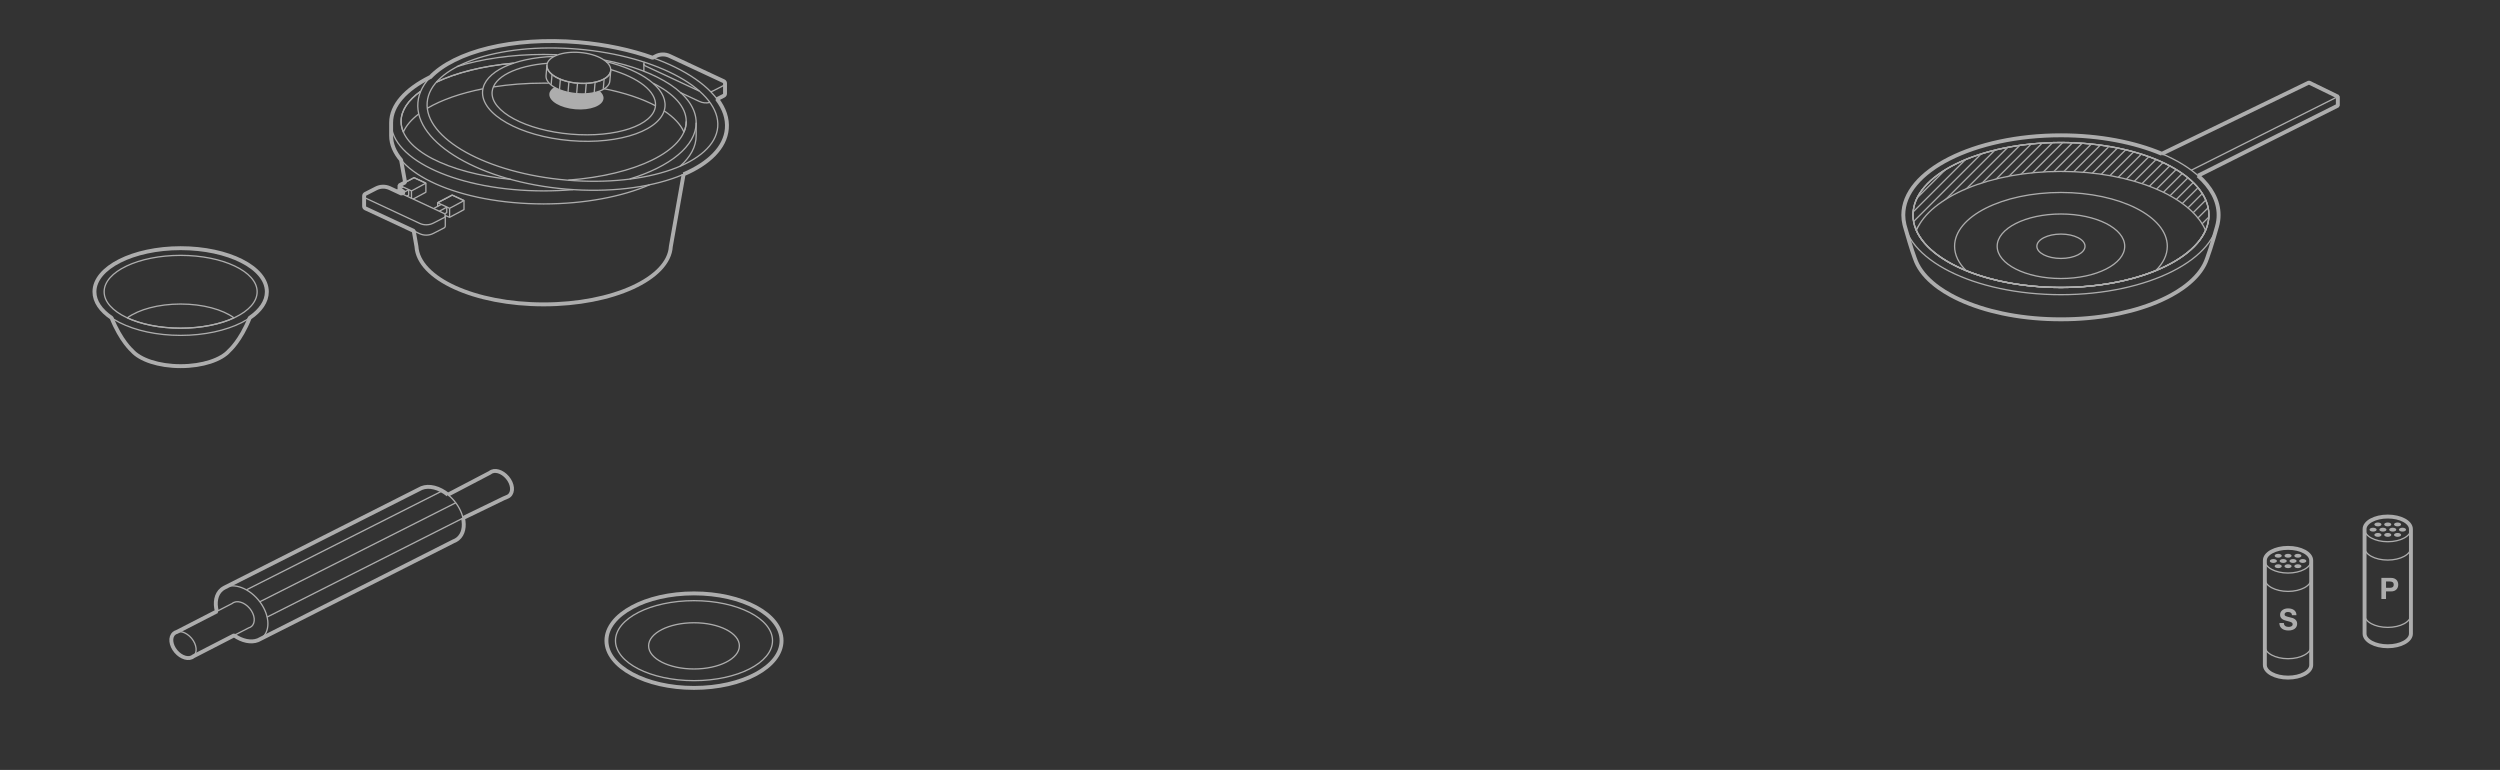 <svg width="1919" height="591" viewBox="0 0 1919 591" fill="none" xmlns="http://www.w3.org/2000/svg">
<rect x="0" y="0" width="1919" height="591" fill="#333333" stroke="none"/>
<g opacity="0.6">
<g clip-path="url(#clip0_1_20)">
<path d="M526.74 93.19C526.74 115.75 487.66 134.49 436.25 138.24" stroke="white" stroke-miterlimit="10" stroke-linejoin="bevel"/>
<path d="M334.96 63.07C350.24 55.78 370.98 50.54 394.51 48.45" stroke="white" stroke-miterlimit="10" stroke-linejoin="bevel"/>
<path d="M392.25 137.72C343.89 132.99 307.88 114.85 307.88 93.19C307.88 84.77 313.33 76.87 322.84 70.1" stroke="white" stroke-miterlimit="10" stroke-linejoin="bevel"/>
<path d="M321.44 87.47C315.81 91.73 311.76 96.41 309.62 101.36C308.47 98.71 307.87 95.98 307.87 93.19C307.87 84.8 313.27 76.94 322.71 70.18" stroke="white" stroke-miterlimit="10" stroke-linejoin="bevel"/>
<path d="M393.89 48.51C370.65 50.63 350.17 55.83 335.03 63.04" stroke="white" stroke-miterlimit="10" stroke-linejoin="bevel"/>
<path d="M509.8 85.09C517.19 89.97 522.44 95.47 524.99 101.36C526.14 98.71 526.74 95.98 526.74 93.19C526.74 82.05 517.22 71.85 501.38 63.92" stroke="white" stroke-miterlimit="10" stroke-linejoin="bevel"/>
<path d="M463.85 68.14C479.23 71.17 492.66 75.65 503.11 81.16" stroke="white" stroke-miterlimit="10" stroke-linejoin="bevel"/>
<path d="M378.6 66.75C390.63 64.85 403.68 63.81 417.31 63.81C418.61 63.81 419.91 63.82 421.21 63.84" stroke="white" stroke-miterlimit="10" stroke-linejoin="bevel"/>
<path d="M327.98 83.12C338.84 76.72 353.55 71.53 370.7 68.15" stroke="white" stroke-miterlimit="10" stroke-linejoin="bevel"/>
<path d="M463.69 46.07C505.28 54.1 534.38 72.61 534.38 94.16C534.38 112.12 514.16 127.97 483.34 137.4" stroke="white" stroke-miterlimit="10" stroke-linejoin="bevel"/>
<path d="M350.63 51.12C369.55 45.25 392.53 41.8 417.3 41.8C420.78 41.8 424.23 41.87 427.63 42" stroke="white" stroke-miterlimit="10" stroke-linejoin="bevel"/>
<path d="M439.91 145.55C432.6 146.19 425.04 146.53 417.3 146.53C352.64 146.53 300.23 123.09 300.23 94.17C300.23 80.79 311.45 68.58 329.92 59.32" stroke="white" stroke-miterlimit="10" stroke-linejoin="bevel"/>
<path d="M522.04 127.59C529.94 120.54 534.38 112.59 534.38 104.16V94.16" stroke="white" stroke-miterlimit="10" stroke-linejoin="bevel"/>
<path d="M300.24 94.17V104.17C300.24 133.09 352.65 156.53 417.31 156.53C448.9 156.53 477.57 150.93 498.63 141.84" stroke="white" stroke-miterlimit="10" stroke-linejoin="bevel"/>
<path d="M317.59 177.25C318.57 182.84 319.3 186.99 319.68 189.19C321.13 213.85 364.28 233.64 417.31 233.64C470.34 233.64 513.49 213.85 514.94 189.19C516.04 182.86 519.99 160.23 524.75 133.79" stroke="white" stroke-miterlimit="10" stroke-linejoin="bevel"/>
<path d="M307.88 122.8C308.94 128.67 309.98 134.43 310.98 139.98" stroke="white" stroke-miterlimit="10" stroke-linejoin="bevel"/>
<path d="M340.77 163.82L299.19 144.42C295.84 142.86 291.95 142.93 288.66 144.62L280.48 148.82C279.15 149.5 279.19 151.42 280.54 152.05L322.12 171.45C325.47 173.01 329.36 172.94 332.65 171.25L340.83 167.05C342.16 166.37 342.13 164.45 340.77 163.82Z" stroke="white" stroke-miterlimit="10" stroke-linejoin="bevel"/>
<path d="M335.93 158.42V155.62L347.09 149.75L356.16 153.98V160.9L346.42 166.11L345.1 166.79L341.8 165.42V173.41C341.79 174.03 341.46 174.64 340.82 174.97L332.64 179.17C329.35 180.86 325.46 180.93 322.11 179.37L280.53 159.97C279.84 159.65 279.49 158.99 279.49 158.34L279.5 150.35" stroke="white" stroke-miterlimit="10" stroke-linejoin="bevel"/>
<path d="M306.67 142.25L315.85 146.53L326.91 140.61L317.84 136.38L306.67 142.25Z" stroke="white" stroke-miterlimit="10" stroke-linejoin="bevel"/>
<path d="M317.17 152.74L326.91 147.53V140.61L317.84 136.38L306.67 142.25V145.04" stroke="white" stroke-miterlimit="10" stroke-linejoin="bevel"/>
<path d="M315.85 146.53V152.19" stroke="white" stroke-miterlimit="10" stroke-linejoin="bevel"/>
<path d="M308.05 148.7L313.68 145.66V149.84L312.18 150.62" stroke="white" stroke-miterlimit="10" stroke-linejoin="bevel"/>
<path d="M303.86 146.56L309.49 143.52" stroke="white" stroke-miterlimit="10" stroke-linejoin="bevel"/>
<path d="M335.93 155.62L345.11 159.9L356.17 153.99L347.09 149.75L335.93 155.62Z" stroke="white" stroke-miterlimit="10" stroke-linejoin="bevel"/>
<path d="M345.11 159.9V166.79" stroke="white" stroke-miterlimit="10" stroke-linejoin="bevel"/>
<path d="M337.31 162.07L342.93 159.03V163.22L341.44 164" stroke="white" stroke-miterlimit="10" stroke-linejoin="bevel"/>
<path d="M333.12 159.93L338.75 156.89" stroke="white" stroke-miterlimit="10" stroke-linejoin="bevel"/>
<path d="M494.76 47.63C493.89 48.46 494.07 50 495.26 50.55L536.84 69.95" stroke="white" stroke-miterlimit="10" stroke-linejoin="bevel"/>
<path d="M545.61 70.49C546.21 70.29 546.8 70.05 547.37 69.76L555.55 65.56C556.88 64.88 556.84 62.96 555.49 62.33L513.91 42.93C510.56 41.37 506.67 41.44 503.38 43.13L501 44.34" stroke="white" stroke-miterlimit="10" stroke-linejoin="bevel"/>
<path d="M494.22 54.69L494.23 48.84" stroke="white" stroke-miterlimit="10" stroke-linejoin="bevel"/>
<path d="M544.93 78.61C542.26 79.31 539.4 79.06 536.84 77.87L522.24 71.06" stroke="white" stroke-miterlimit="10" stroke-linejoin="bevel"/>
<path d="M556.53 63.93V71.92C556.52 72.54 556.19 73.15 555.55 73.48L550.44 76.11" stroke="white" stroke-miterlimit="10" stroke-linejoin="bevel"/>
<path d="M460.34 69.89C455.72 71.67 449.44 72.49 442.63 71.91C435.82 71.33 429.77 69.47 425.52 66.93C423.25 68.32 421.84 70.09 421.67 72.11C421.2 77.64 430.13 82.91 441.61 83.89C453.09 84.87 462.79 81.18 463.26 75.65C463.43 73.62 462.33 71.64 460.34 69.89Z" fill="white"/>
<mask id="mask0_1_20" style="mask-type:luminance" maskUnits="userSpaceOnUse" x="419" y="49" width="50" height="24">
<path d="M443.31 63.86C429.79 62.71 419.27 56.5 419.82 49.99L419.14 58.04C418.59 64.55 429.1 70.76 442.63 71.91C456.15 73.06 467.57 68.72 468.12 62.21L468.8 54.16C468.25 60.67 456.84 65.01 443.31 63.86Z" fill="white"/>
</mask>
<g mask="url(#mask0_1_20)">
<path d="M469.21 75.13L471.19 51.77" stroke="white" stroke-miterlimit="10" stroke-linejoin="bevel"/>
</g>
<mask id="mask1_1_20" style="mask-type:luminance" maskUnits="userSpaceOnUse" x="419" y="49" width="50" height="24">
<path d="M443.31 63.86C429.79 62.71 419.27 56.5 419.82 49.99L419.14 58.04C418.59 64.55 429.1 70.76 442.63 71.91C456.15 73.06 467.57 68.72 468.12 62.21L468.8 54.16C468.25 60.67 456.84 65.01 443.31 63.86Z" fill="white"/>
</mask>
<g mask="url(#mask1_1_20)">
<path d="M462.54 74.56L464.53 51.2" stroke="white" stroke-miterlimit="10" stroke-linejoin="bevel"/>
</g>
<mask id="mask2_1_20" style="mask-type:luminance" maskUnits="userSpaceOnUse" x="419" y="49" width="50" height="24">
<path d="M443.31 63.86C429.79 62.71 419.27 56.5 419.82 49.99L419.14 58.04C418.59 64.55 429.1 70.76 442.63 71.91C456.15 73.06 467.57 68.72 468.12 62.21L468.8 54.16C468.25 60.67 456.84 65.01 443.31 63.86Z" fill="white"/>
</mask>
<g mask="url(#mask2_1_20)">
<path d="M455.88 73.99L457.86 50.63" stroke="white" stroke-miterlimit="10" stroke-linejoin="bevel"/>
</g>
<mask id="mask3_1_20" style="mask-type:luminance" maskUnits="userSpaceOnUse" x="419" y="49" width="50" height="24">
<path d="M443.31 63.86C429.79 62.71 419.27 56.5 419.82 49.99L419.14 58.04C418.59 64.55 429.1 70.76 442.63 71.91C456.15 73.06 467.57 68.72 468.12 62.21L468.8 54.16C468.25 60.67 456.84 65.01 443.31 63.86Z" fill="white"/>
</mask>
<g mask="url(#mask3_1_20)">
<path d="M449.21 73.43L451.2 50.07" stroke="white" stroke-miterlimit="10" stroke-linejoin="bevel"/>
</g>
<mask id="mask4_1_20" style="mask-type:luminance" maskUnits="userSpaceOnUse" x="419" y="49" width="50" height="24">
<path d="M443.31 63.86C429.79 62.71 419.27 56.5 419.82 49.99L419.14 58.04C418.59 64.55 429.1 70.76 442.63 71.91C456.15 73.06 467.57 68.72 468.12 62.21L468.8 54.16C468.25 60.67 456.84 65.01 443.31 63.86Z" fill="white"/>
</mask>
<g mask="url(#mask4_1_20)">
<path d="M442.55 72.86L444.53 49.5" stroke="white" stroke-miterlimit="10" stroke-linejoin="bevel"/>
</g>
<mask id="mask5_1_20" style="mask-type:luminance" maskUnits="userSpaceOnUse" x="419" y="49" width="50" height="24">
<path d="M443.31 63.86C429.79 62.71 419.27 56.5 419.82 49.99L419.14 58.04C418.59 64.55 429.1 70.76 442.63 71.91C456.15 73.06 467.57 68.72 468.12 62.21L468.8 54.16C468.25 60.67 456.84 65.01 443.31 63.86Z" fill="white"/>
</mask>
<g mask="url(#mask5_1_20)">
<path d="M435.88 72.29L437.87 48.93" stroke="white" stroke-miterlimit="10" stroke-linejoin="bevel"/>
</g>
<mask id="mask6_1_20" style="mask-type:luminance" maskUnits="userSpaceOnUse" x="419" y="49" width="50" height="24">
<path d="M443.31 63.86C429.79 62.71 419.27 56.5 419.82 49.99L419.14 58.04C418.59 64.55 429.1 70.76 442.63 71.91C456.15 73.06 467.57 68.72 468.12 62.21L468.8 54.16C468.25 60.67 456.84 65.01 443.31 63.86Z" fill="white"/>
</mask>
<g mask="url(#mask6_1_20)">
<path d="M429.21 71.72L431.2 48.36" stroke="white" stroke-miterlimit="10" stroke-linejoin="bevel"/>
</g>
<mask id="mask7_1_20" style="mask-type:luminance" maskUnits="userSpaceOnUse" x="419" y="49" width="50" height="24">
<path d="M443.31 63.86C429.79 62.71 419.27 56.5 419.82 49.99L419.14 58.04C418.59 64.55 429.1 70.76 442.63 71.91C456.15 73.06 467.57 68.72 468.12 62.21L468.8 54.16C468.25 60.67 456.84 65.01 443.31 63.86Z" fill="white"/>
</mask>
<g mask="url(#mask7_1_20)">
<path d="M422.55 71.16L424.54 47.8" stroke="white" stroke-miterlimit="10" stroke-linejoin="bevel"/>
</g>
<path d="M468.807 54.16C469.361 47.65 458.845 41.44 445.319 40.288C431.793 39.137 420.378 43.482 419.824 49.992C419.27 56.502 429.786 62.712 443.313 63.863C456.839 65.014 468.253 60.67 468.807 54.16Z" stroke="white" stroke-miterlimit="10" stroke-linejoin="bevel"/>
<path d="M443.31 63.86C429.79 62.71 419.27 56.5 419.82 49.99L419.14 58.04C418.59 64.55 429.1 70.76 442.63 71.91C456.15 73.06 467.57 68.72 468.12 62.21L468.8 54.16C468.25 60.67 456.84 65.01 443.31 63.86Z" stroke="white" stroke-miterlimit="10" stroke-linejoin="bevel"/>
<path d="M550.928 97.473C553.291 69.705 505.283 42.946 443.699 37.704C382.116 32.463 330.277 50.725 327.913 78.493C325.55 106.261 373.558 133.02 435.141 138.261C496.725 143.502 548.564 125.241 550.928 97.473Z" stroke="white" stroke-miterlimit="10" stroke-linejoin="bevel"/>
<path d="M557.926 98.874C560.576 67.738 509.638 37.98 444.153 32.406C378.668 26.833 323.433 47.556 320.783 78.691C318.133 109.827 369.072 139.586 434.557 145.159C500.042 150.732 555.277 130.01 557.926 98.874Z" stroke="white" stroke-miterlimit="10" stroke-linejoin="bevel"/>
<path d="M468.8 53.43C489.95 59.56 504.08 70.25 503.15 81.18C501.87 96.17 472.77 105.93 438.14 102.98C403.51 100.03 376.47 85.5 377.75 70.51C378.73 58.95 396.27 50.5 420.12 48.59" stroke="white" stroke-miterlimit="10" stroke-linejoin="bevel"/>
<path d="M465.31 47.32C492.69 53.94 511.67 67.66 510.46 81.81C508.95 99.53 476.39 111.22 437.72 107.93C399.06 104.64 368.94 87.61 370.44 69.89C371.7 55.07 394.7 44.46 424.82 43.31H425.35" stroke="white" stroke-miterlimit="10" stroke-linejoin="bevel"/>
<path d="M550.44 76.1L555.55 73.47C556.19 73.14 556.51 72.53 556.53 71.91V63.92C556.52 63.28 556.17 62.64 555.49 62.32L513.91 42.92C510.56 41.36 506.67 41.43 503.38 43.12L501 44.34C484.36 38.4 465 34.18 444.15 32.41C393.4 28.09 348.81 39.57 330.08 59.44L329.92 59.32C311.45 68.58 300.23 80.79 300.23 94.17V104.17C300.23 110.74 302.94 117.02 307.87 122.81L310.97 139.99L306.67 142.25V145.05L310.12 147.58L308.18 148.62L299.18 144.42C295.83 142.86 291.94 142.93 288.65 144.62L280.47 148.82C279.84 149.14 279.53 149.73 279.51 150.34H279.5V150.41C279.5 150.44 279.5 150.46 279.5 150.49L279.49 158.33C279.49 158.99 279.84 159.64 280.53 159.96L317.58 177.25C318.56 182.84 319.29 186.99 319.67 189.19C321.12 213.85 364.27 233.64 417.3 233.64C470.33 233.64 513.48 213.85 514.93 189.19C516.03 182.86 519.98 160.23 524.74 133.79H524.72C544.23 125.42 556.69 113.25 557.91 98.87C558.59 91.02 555.96 83.4 550.44 76.1Z" stroke="white" stroke-width="3" stroke-miterlimit="10" stroke-linejoin="bevel"/>
</g>
</g>
<g opacity="0.6">
<g clip-path="url(#clip1_1_20)">
<path d="M532.71 528.04C569.829 528.04 599.92 511.801 599.92 491.77C599.92 471.739 569.829 455.5 532.71 455.5C495.591 455.5 465.5 471.739 465.5 491.77C465.5 511.801 495.591 528.04 532.71 528.04Z" stroke="white" stroke-width="3" stroke-miterlimit="10" stroke-linejoin="bevel"/>
<path d="M532.71 522.47C565.996 522.47 592.98 508.725 592.98 491.77C592.98 474.815 565.996 461.07 532.71 461.07C499.424 461.07 472.44 474.815 472.44 491.77C472.44 508.725 499.424 522.47 532.71 522.47Z" stroke="white" stroke-miterlimit="10" stroke-linejoin="bevel"/>
<path d="M532.71 513.51C551.952 513.51 567.55 505.568 567.55 495.77C567.55 485.972 551.952 478.03 532.71 478.03C513.468 478.03 497.87 485.972 497.87 495.77C497.87 505.568 513.468 513.51 532.71 513.51Z" stroke="white" stroke-miterlimit="10" stroke-linejoin="bevel"/>
</g>
</g>
<g opacity="0.6">
<g clip-path="url(#clip2_1_20)">
<path d="M1756.29 439.87C1766.12 439.87 1774.08 435.545 1774.08 430.21C1774.08 424.875 1766.12 420.55 1756.29 420.55C1746.46 420.55 1738.5 424.875 1738.5 430.21C1738.5 435.545 1746.46 439.87 1756.29 439.87Z" stroke="white" stroke-miterlimit="10" stroke-linejoin="bevel"/>
<path d="M1756.29 420.55C1746.46 420.55 1738.5 424.88 1738.5 430.21V510.46C1738.5 515.8 1746.47 520.12 1756.29 520.12C1766.11 520.12 1774.08 515.79 1774.08 510.46V430.21C1774.09 424.87 1766.12 420.55 1756.29 420.55Z" stroke="white" stroke-width="3" stroke-miterlimit="10" stroke-linejoin="bevel"/>
<path d="M1774.09 444.29C1774.09 449.63 1766.12 453.95 1756.3 453.95C1746.48 453.95 1738.5 449.62 1738.5 444.29" stroke="white" stroke-miterlimit="10" stroke-linejoin="bevel"/>
<path d="M1774.09 495.96C1774.09 501.3 1766.12 505.62 1756.3 505.62C1746.48 505.62 1738.5 501.3 1738.5 495.96" stroke="white" stroke-miterlimit="10" stroke-linejoin="bevel"/>
<path d="M1763.84 428.09C1765.35 428.09 1766.57 427.427 1766.57 426.61C1766.57 425.793 1765.35 425.13 1763.84 425.13C1762.33 425.13 1761.11 425.793 1761.11 426.61C1761.11 427.427 1762.33 428.09 1763.84 428.09Z" fill="white"/>
<path d="M1756.29 428.09C1757.8 428.09 1759.02 427.427 1759.02 426.61C1759.02 425.793 1757.8 425.13 1756.29 425.13C1754.78 425.13 1753.56 425.793 1753.56 426.61C1753.56 427.427 1754.78 428.09 1756.29 428.09Z" fill="white"/>
<path d="M1748.75 428.09C1750.26 428.09 1751.48 427.427 1751.48 426.61C1751.48 425.793 1750.26 425.13 1748.75 425.13C1747.24 425.13 1746.02 425.793 1746.02 426.61C1746.02 427.427 1747.24 428.09 1748.75 428.09Z" fill="white"/>
<path d="M1763.84 436.1C1765.35 436.1 1766.57 435.437 1766.57 434.62C1766.57 433.803 1765.35 433.14 1763.84 433.14C1762.33 433.14 1761.11 433.803 1761.11 434.62C1761.11 435.437 1762.33 436.1 1763.84 436.1Z" fill="white"/>
<path d="M1756.29 436.1C1757.8 436.1 1759.02 435.437 1759.02 434.62C1759.02 433.803 1757.8 433.14 1756.29 433.14C1754.78 433.14 1753.56 433.803 1753.56 434.62C1753.56 435.437 1754.78 436.1 1756.29 436.1Z" fill="white"/>
<path d="M1748.75 436.1C1750.26 436.1 1751.48 435.437 1751.48 434.62C1751.48 433.803 1750.26 433.14 1748.75 433.14C1747.24 433.14 1746.02 433.803 1746.02 434.62C1746.02 435.437 1747.24 436.1 1748.75 436.1Z" fill="white"/>
<path d="M1760.13 432.1C1761.64 432.1 1762.86 431.437 1762.86 430.62C1762.86 429.803 1761.64 429.14 1760.13 429.14C1758.62 429.14 1757.4 429.803 1757.4 430.62C1757.4 431.437 1758.62 432.1 1760.13 432.1Z" fill="white"/>
<path d="M1752.58 432.1C1754.09 432.1 1755.31 431.437 1755.31 430.62C1755.31 429.803 1754.09 429.14 1752.58 429.14C1751.07 429.14 1749.85 429.803 1749.85 430.62C1749.85 431.437 1751.07 432.1 1752.58 432.1Z" fill="white"/>
<path d="M1767.61 432.1C1769.12 432.1 1770.34 431.437 1770.34 430.62C1770.34 429.803 1769.12 429.14 1767.61 429.14C1766.1 429.14 1764.88 429.803 1764.88 430.62C1764.88 431.437 1766.1 432.1 1767.61 432.1Z" fill="white"/>
<path d="M1745.03 432.1C1746.54 432.1 1747.76 431.437 1747.76 430.62C1747.76 429.803 1746.54 429.14 1745.03 429.14C1743.52 429.14 1742.3 429.803 1742.3 430.62C1742.3 431.437 1743.52 432.1 1745.03 432.1Z" fill="white"/>
<path d="M1753.4 479.6C1753.6 479.98 1753.86 480.28 1754.18 480.52C1754.51 480.76 1754.89 480.93 1755.33 481.04C1755.77 481.15 1756.22 481.21 1756.69 481.21C1757.01 481.21 1757.35 481.18 1757.71 481.13C1758.07 481.08 1758.41 480.97 1758.73 480.82C1759.05 480.67 1759.31 480.46 1759.52 480.2C1759.73 479.94 1759.84 479.6 1759.84 479.19C1759.84 478.75 1759.7 478.4 1759.42 478.12C1759.14 477.85 1758.77 477.62 1758.32 477.44C1757.87 477.26 1757.35 477.1 1756.78 476.96C1756.2 476.82 1755.62 476.67 1755.03 476.51C1754.42 476.36 1753.83 476.17 1753.26 475.95C1752.68 475.73 1752.17 475.45 1751.72 475.1C1751.27 474.75 1750.9 474.32 1750.62 473.8C1750.34 473.28 1750.2 472.65 1750.2 471.9C1750.2 471.07 1750.38 470.35 1750.73 469.73C1751.09 469.12 1751.55 468.61 1752.13 468.2C1752.71 467.79 1753.36 467.49 1754.08 467.29C1754.81 467.09 1755.53 467 1756.26 467C1757.11 467 1757.92 467.09 1758.7 467.28C1759.48 467.47 1760.17 467.78 1760.78 468.2C1761.38 468.62 1761.87 469.16 1762.22 469.82C1762.58 470.48 1762.75 471.28 1762.75 472.21H1759.3C1759.27 471.73 1759.17 471.33 1758.99 471.01C1758.82 470.69 1758.59 470.44 1758.3 470.26C1758.01 470.08 1757.68 469.95 1757.31 469.87C1756.94 469.79 1756.53 469.76 1756.1 469.76C1755.81 469.76 1755.52 469.79 1755.24 469.85C1754.96 469.91 1754.69 470.02 1754.46 470.17C1754.23 470.32 1754.03 470.51 1753.88 470.74C1753.73 470.97 1753.65 471.25 1753.65 471.6C1753.65 471.92 1753.71 472.18 1753.83 472.37C1753.95 472.57 1754.19 472.75 1754.54 472.91C1754.9 473.08 1755.39 473.24 1756.02 473.41C1756.65 473.58 1757.47 473.79 1758.48 474.05C1758.78 474.11 1759.2 474.22 1759.74 474.38C1760.28 474.54 1760.81 474.79 1761.34 475.14C1761.87 475.49 1762.33 475.95 1762.71 476.54C1763.1 477.12 1763.29 477.87 1763.29 478.78C1763.29 479.52 1763.15 480.21 1762.86 480.85C1762.57 481.49 1762.14 482.03 1761.58 482.5C1761.02 482.97 1760.31 483.32 1759.47 483.58C1758.63 483.84 1757.66 483.97 1756.55 483.97C1755.66 483.97 1754.79 483.86 1753.95 483.64C1753.11 483.42 1752.37 483.08 1751.73 482.61C1751.09 482.14 1750.58 481.54 1750.2 480.82C1749.82 480.09 1749.64 479.23 1749.66 478.23H1753.11C1753.1 478.76 1753.2 479.22 1753.4 479.6Z" fill="white"/>
<path d="M1832.83 415.82C1842.66 415.82 1850.62 411.495 1850.62 406.16C1850.62 400.825 1842.66 396.5 1832.83 396.5C1823 396.5 1815.04 400.825 1815.04 406.16C1815.04 411.495 1823 415.82 1832.83 415.82Z" stroke="white" stroke-miterlimit="10" stroke-linejoin="bevel"/>
<path d="M1832.83 396.5C1823 396.5 1815.04 400.83 1815.04 406.16V486.41C1815.04 491.75 1823.01 496.07 1832.83 496.07C1842.65 496.07 1850.62 491.74 1850.62 486.41V406.16C1850.62 400.83 1842.65 396.5 1832.83 396.5Z" stroke="white" stroke-width="3" stroke-miterlimit="10" stroke-linejoin="bevel"/>
<path d="M1850.62 420.24C1850.62 425.58 1842.65 429.9 1832.83 429.9C1823.01 429.9 1815.04 425.57 1815.04 420.24" stroke="white" stroke-miterlimit="10" stroke-linejoin="bevel"/>
<path d="M1850.62 471.92C1850.62 477.26 1842.65 481.58 1832.83 481.58C1823.01 481.58 1815.04 477.25 1815.04 471.92" stroke="white" stroke-miterlimit="10" stroke-linejoin="bevel"/>
<path d="M1840.37 404.04C1841.88 404.04 1843.1 403.377 1843.1 402.56C1843.1 401.743 1841.88 401.08 1840.37 401.08C1838.86 401.08 1837.64 401.743 1837.64 402.56C1837.64 403.377 1838.86 404.04 1840.37 404.04Z" fill="white"/>
<path d="M1832.83 404.04C1834.34 404.04 1835.56 403.377 1835.56 402.56C1835.56 401.743 1834.34 401.08 1832.83 401.08C1831.32 401.08 1830.1 401.743 1830.1 402.56C1830.1 403.377 1831.32 404.04 1832.83 404.04Z" fill="white"/>
<path d="M1825.28 404.04C1826.79 404.04 1828.01 403.377 1828.01 402.56C1828.01 401.743 1826.79 401.08 1825.28 401.08C1823.77 401.08 1822.55 401.743 1822.55 402.56C1822.55 403.377 1823.77 404.04 1825.28 404.04Z" fill="white"/>
<path d="M1840.37 412.06C1841.88 412.06 1843.1 411.397 1843.1 410.58C1843.1 409.763 1841.88 409.1 1840.37 409.1C1838.86 409.1 1837.64 409.763 1837.64 410.58C1837.64 411.397 1838.86 412.06 1840.37 412.06Z" fill="white"/>
<path d="M1832.83 412.06C1834.34 412.06 1835.56 411.397 1835.56 410.58C1835.56 409.763 1834.34 409.1 1832.83 409.1C1831.32 409.1 1830.1 409.763 1830.1 410.58C1830.1 411.397 1831.32 412.06 1832.83 412.06Z" fill="white"/>
<path d="M1825.28 412.06C1826.79 412.06 1828.01 411.397 1828.01 410.58C1828.01 409.763 1826.79 409.1 1825.28 409.1C1823.77 409.1 1822.55 409.763 1822.55 410.58C1822.55 411.397 1823.77 412.06 1825.28 412.06Z" fill="white"/>
<path d="M1836.66 408.05C1838.17 408.05 1839.39 407.387 1839.39 406.57C1839.39 405.753 1838.17 405.09 1836.66 405.09C1835.15 405.09 1833.93 405.753 1833.93 406.57C1833.93 407.387 1835.15 408.05 1836.66 408.05Z" fill="white"/>
<path d="M1829.11 408.05C1830.62 408.05 1831.84 407.387 1831.84 406.57C1831.84 405.753 1830.62 405.09 1829.11 405.09C1827.6 405.09 1826.38 405.753 1826.38 406.57C1826.38 407.387 1827.6 408.05 1829.11 408.05Z" fill="white"/>
<path d="M1844.15 408.05C1845.66 408.05 1846.88 407.387 1846.88 406.57C1846.88 405.753 1845.66 405.09 1844.15 405.09C1842.64 405.09 1841.42 405.753 1841.42 406.57C1841.42 407.387 1842.64 408.05 1844.15 408.05Z" fill="white"/>
<path d="M1821.57 408.05C1823.08 408.05 1824.3 407.387 1824.3 406.57C1824.3 405.753 1823.08 405.09 1821.57 405.09C1820.06 405.09 1818.84 405.753 1818.84 406.57C1818.84 407.387 1820.06 408.05 1821.57 408.05Z" fill="white"/>
<path d="M1835.26 443.58C1836.27 443.58 1837.14 443.73 1837.85 444.02C1838.56 444.32 1839.14 444.71 1839.59 445.19C1840.04 445.67 1840.36 446.23 1840.57 446.85C1840.77 447.47 1840.88 448.11 1840.88 448.78C1840.88 449.43 1840.78 450.07 1840.57 450.7C1840.37 451.33 1840.04 451.88 1839.59 452.37C1839.14 452.85 1838.56 453.24 1837.85 453.54C1837.14 453.84 1836.28 453.98 1835.26 453.98H1831.51V459.79H1827.95V443.58H1835.26ZM1834.29 451.21C1834.7 451.21 1835.09 451.18 1835.47 451.12C1835.85 451.06 1836.18 450.94 1836.47 450.77C1836.76 450.6 1836.99 450.35 1837.16 450.03C1837.33 449.71 1837.42 449.3 1837.42 448.78C1837.42 448.27 1837.33 447.85 1837.16 447.53C1836.99 447.21 1836.76 446.97 1836.47 446.79C1836.18 446.62 1835.85 446.5 1835.47 446.44C1835.09 446.38 1834.7 446.35 1834.29 446.35H1831.52V451.21H1834.29Z" fill="white"/>
</g>
</g>
<g opacity="0.6">
<g clip-path="url(#clip3_1_20)">
<path d="M148.423 503.793C151.742 501.011 151.121 494.807 147.038 489.935C142.954 485.063 136.953 483.369 133.635 486.15C130.317 488.932 130.937 495.136 135.02 500.008C139.104 504.88 145.105 506.574 148.423 503.793Z" stroke="white" stroke-miterlimit="10"/>
<path d="M179.67 487.72C187.26 493 195.85 494.01 201.17 489.55C208.14 483.71 206.84 470.67 198.26 460.44C189.68 450.21 177.08 446.65 170.11 452.5C165.79 456.12 164.65 462.51 166.45 469.28" stroke="white" stroke-miterlimit="10"/>
<path d="M355.43 397.67L386.69 382.52C387.62 382.07 388.59 381.71 389.54 381.31C390.03 381.1 390.49 380.83 390.9 380.48C394.22 377.7 393.6 371.49 389.51 366.62C385.43 361.75 379.43 360.05 376.11 362.84L343.83 379.73" stroke="white" stroke-miterlimit="10"/>
<path d="M191.65 466.99C187.57 462.12 181.57 460.42 178.25 463.21L135.79 485.05C135 485.26 134.27 485.63 133.63 486.16C130.31 488.94 130.93 495.15 135.02 500.02C139.11 504.89 145.1 506.59 148.42 503.8L190.88 481.96C191.67 481.75 192.4 481.38 193.04 480.85C196.35 478.07 195.73 471.86 191.65 466.99Z" stroke="white" stroke-miterlimit="10"/>
<path d="M179.57 487.65C185.8 492.02 192.73 493.5 197.97 491.43L197.98 491.45L198.11 491.38C198.72 491.13 199.31 490.84 199.87 490.49L348.13 415.49C348.96 415.18 349.76 414.78 350.5 414.29L350.66 414.21L350.64 414.19C350.94 413.98 351.25 413.78 351.54 413.54C358.51 407.7 357.21 394.66 348.63 384.43C341.2 375.57 330.76 371.72 323.56 374.64V374.63L323.5 374.66C322.91 374.9 322.35 375.18 321.81 375.51L172.3 451.06L172.32 451.08C171.54 451.47 170.8 451.93 170.12 452.5C165.8 456.12 164.66 462.5 166.46 469.27" stroke="white" stroke-miterlimit="10"/>
<path d="M389.53 366.62C385.45 361.75 379.45 360.05 376.13 362.84L343.85 379.73L343.86 379.74C337.15 374.31 329.32 372.31 323.57 374.65V374.64L323.51 374.67C322.92 374.91 322.36 375.19 321.82 375.52L172.3 451.06L172.32 451.08C171.54 451.47 170.8 451.93 170.12 452.5C165.8 456.12 164.66 462.5 166.46 469.27L166.47 469.28L135.79 485.05C135 485.26 134.27 485.63 133.63 486.16C130.31 488.94 130.93 495.15 135.02 500.02C139.11 504.89 145.1 506.59 148.42 503.8L179.67 487.72C185.88 492.03 192.75 493.49 197.96 491.43L197.97 491.45L198.1 491.38C198.71 491.13 199.3 490.84 199.86 490.49L348.12 415.49C348.95 415.18 349.75 414.78 350.49 414.29L350.65 414.21L350.63 414.19C350.93 413.98 351.24 413.78 351.53 413.54C355.67 410.07 356.87 404.07 355.38 397.62L355.41 397.67L386.67 382.52C387.6 382.07 388.57 381.71 389.52 381.31C390.01 381.1 390.47 380.83 390.88 380.48C394.23 377.7 393.61 371.49 389.53 366.62Z" stroke="white" stroke-width="3" stroke-miterlimit="10" stroke-linejoin="bevel"/>
<path d="M355.43 397.67L204.9 473.72" stroke="white" stroke-miterlimit="10"/>
<path d="M350.06 385.82L199.52 461.87" stroke="white" stroke-miterlimit="10"/>
<path d="M339.84 376.62L189.31 452.67" stroke="white" stroke-miterlimit="10"/>
</g>
</g>
<g opacity="0.6">
<g clip-path="url(#clip4_1_20)">
<path d="M1581.98 198.38C1592.19 198.38 1600.46 194.194 1600.46 189.03C1600.46 183.866 1592.19 179.68 1581.98 179.68C1571.77 179.68 1563.5 183.866 1563.5 189.03C1563.5 194.194 1571.77 198.38 1581.98 198.38Z" stroke="white" stroke-miterlimit="10" stroke-linejoin="bevel"/>
<path d="M1581.98 213.79C1609.01 213.79 1630.93 202.705 1630.93 189.03C1630.93 175.355 1609.01 164.27 1581.98 164.27C1554.95 164.27 1533.03 175.355 1533.03 189.03C1533.03 202.705 1554.95 213.79 1581.98 213.79Z" stroke="white" stroke-miterlimit="10" stroke-linejoin="bevel"/>
<path d="M1581.98 220.67C1644.71 220.67 1695.56 195.759 1695.56 165.03C1695.56 134.301 1644.71 109.39 1581.98 109.39C1519.25 109.39 1468.4 134.301 1468.4 165.03C1468.4 195.759 1519.25 220.67 1581.98 220.67Z" stroke="white" stroke-miterlimit="10" stroke-linejoin="bevel"/>
<path d="M1581.98 220.67C1644.71 220.67 1695.56 195.759 1695.56 165.03C1695.56 134.301 1644.71 109.39 1581.98 109.39C1519.25 109.39 1468.4 134.301 1468.4 165.03C1468.4 195.759 1519.25 220.67 1581.98 220.67Z" stroke="white" stroke-miterlimit="10" stroke-linejoin="bevel"/>
<path d="M1581.98 226.2C1648.81 226.2 1702.99 198.813 1702.99 165.03C1702.99 131.247 1648.81 103.86 1581.98 103.86C1515.15 103.86 1460.97 131.247 1460.97 165.03C1460.97 198.813 1515.15 226.2 1581.98 226.2Z" stroke="white" stroke-miterlimit="10" stroke-linejoin="bevel"/>
<path d="M1581.98 147.74C1536.89 147.74 1500.34 166.23 1500.34 189.03C1500.34 195.77 1503.56 202.13 1509.23 207.76C1528.94 215.82 1554.3 220.67 1581.98 220.67C1609.66 220.67 1635.02 215.82 1654.73 207.76C1660.4 202.14 1663.62 195.78 1663.62 189.03C1663.62 166.23 1627.07 147.74 1581.98 147.74Z" stroke="white" stroke-miterlimit="10" stroke-linejoin="bevel"/>
<path d="M1581.98 220.67C1636.44 220.67 1681.94 201.89 1692.99 176.84C1681.93 150.97 1636.44 131.58 1581.98 131.58C1527.52 131.58 1482.03 150.97 1470.97 176.84C1482.03 201.9 1527.52 220.67 1581.98 220.67Z" stroke="white" stroke-miterlimit="10" stroke-linejoin="bevel"/>
<path d="M1461.84 172.41C1461.84 172.41 1466.52 189.53 1469.85 198.38H1469.86C1470.95 201.68 1472.63 204.89 1474.85 207.97C1474.86 207.98 1474.87 208 1474.88 208.01C1475.43 208.77 1476.02 209.53 1476.63 210.28C1476.63 210.28 1476.63 210.29 1476.64 210.29C1479.12 213.3 1482.12 216.17 1485.59 218.89C1485.62 218.92 1485.65 218.94 1485.69 218.97C1486.54 219.63 1487.41 220.28 1488.31 220.93C1488.34 220.95 1488.37 220.97 1488.4 220.99C1491.16 222.95 1494.17 224.82 1497.41 226.59C1497.44 226.61 1497.47 226.63 1497.51 226.64C1498.55 227.21 1499.62 227.76 1500.7 228.31C1500.78 228.35 1500.87 228.39 1500.95 228.43C1502.02 228.97 1503.12 229.49 1504.24 230.01C1504.32 230.05 1504.41 230.09 1504.5 230.13C1505.64 230.65 1506.8 231.16 1507.98 231.66C1508.01 231.67 1508.04 231.68 1508.07 231.7C1510.48 232.71 1512.98 233.68 1515.56 234.59C1515.65 234.62 1515.74 234.65 1515.83 234.69C1517.05 235.12 1518.29 235.54 1519.55 235.94C1519.7 235.99 1519.85 236.04 1520 236.09C1521.24 236.49 1522.5 236.87 1523.77 237.25C1523.93 237.3 1524.09 237.34 1524.24 237.39C1525.54 237.77 1526.85 238.13 1528.17 238.48C1528.27 238.51 1528.37 238.53 1528.48 238.56C1531.23 239.28 1534.05 239.95 1536.93 240.56C1537.08 240.59 1537.22 240.62 1537.37 240.65C1538.73 240.94 1540.11 241.21 1541.5 241.47C1541.71 241.51 1541.93 241.55 1542.14 241.59C1543.51 241.84 1544.9 242.08 1546.29 242.31C1546.51 242.35 1546.73 242.38 1546.95 242.41C1548.37 242.64 1549.8 242.85 1551.24 243.05C1551.4 243.07 1551.56 243.09 1551.72 243.11C1553.23 243.31 1554.75 243.51 1556.29 243.68C1556.3 243.68 1556.3 243.68 1556.31 243.68C1557.84 243.85 1559.38 244.01 1560.93 244.15C1561.11 244.17 1561.3 244.19 1561.48 244.2C1562.96 244.33 1564.45 244.45 1565.94 244.55C1566.19 244.57 1566.45 244.59 1566.7 244.6C1568.18 244.7 1569.66 244.78 1571.16 244.85C1571.42 244.86 1571.67 244.87 1571.93 244.88C1573.45 244.95 1574.98 245 1576.52 245.03C1576.71 245.03 1576.9 245.04 1577.1 245.04C1578.72 245.07 1580.35 245.09 1581.99 245.09C1583.63 245.09 1585.25 245.07 1586.88 245.04C1587.07 245.04 1587.27 245.03 1587.46 245.03C1589 244.99 1590.53 244.94 1592.05 244.88C1592.31 244.87 1592.56 244.86 1592.82 244.85C1594.32 244.78 1595.8 244.7 1597.28 244.6C1597.53 244.58 1597.79 244.57 1598.04 244.55C1599.54 244.45 1601.03 244.33 1602.5 244.2C1602.68 244.18 1602.87 244.17 1603.05 244.15C1604.6 244.01 1606.14 243.85 1607.67 243.68C1607.68 243.68 1607.68 243.68 1607.69 243.68C1609.23 243.51 1610.75 243.31 1612.26 243.11C1612.42 243.09 1612.58 243.07 1612.74 243.05C1614.18 242.85 1615.61 242.64 1617.03 242.41C1617.25 242.38 1617.47 242.34 1617.69 242.31C1619.09 242.08 1620.47 241.84 1621.84 241.59C1622.05 241.55 1622.27 241.51 1622.48 241.47C1623.87 241.21 1625.25 240.94 1626.61 240.65C1626.76 240.62 1626.9 240.59 1627.05 240.56C1629.93 239.95 1632.75 239.28 1635.5 238.56C1635.6 238.53 1635.71 238.51 1635.81 238.48C1637.14 238.13 1638.45 237.76 1639.74 237.39C1639.9 237.34 1640.06 237.3 1640.21 237.25C1641.48 236.88 1642.74 236.49 1643.98 236.09C1644.13 236.04 1644.28 235.99 1644.43 235.94C1645.69 235.53 1646.93 235.12 1648.15 234.69C1648.24 234.66 1648.33 234.63 1648.42 234.59C1651 233.68 1653.5 232.71 1655.91 231.7C1655.94 231.69 1655.97 231.67 1656 231.66C1657.18 231.16 1658.34 230.65 1659.48 230.13C1659.57 230.09 1659.65 230.05 1659.74 230.01C1660.86 229.5 1661.95 228.97 1663.03 228.43C1663.11 228.39 1663.2 228.35 1663.28 228.31C1664.37 227.76 1665.43 227.21 1666.47 226.64C1666.5 226.62 1666.53 226.6 1666.57 226.59C1669.81 224.82 1672.82 222.95 1675.58 220.99C1675.61 220.97 1675.64 220.95 1675.67 220.93C1676.57 220.29 1677.45 219.63 1678.29 218.97C1678.32 218.94 1678.35 218.92 1678.39 218.89C1681.86 216.17 1684.86 213.29 1687.34 210.29C1687.34 210.29 1687.34 210.28 1687.35 210.28C1687.97 209.53 1688.55 208.77 1689.1 208.01C1689.11 208 1689.12 207.98 1689.13 207.97C1691.35 204.89 1693.03 201.68 1694.12 198.38H1694.13C1697.46 189.53 1701.76 173.86 1701.76 173.86" stroke="white" stroke-miterlimit="10" stroke-linejoin="bevel"/>
<path d="M1659.47 118.05L1772.34 63.35L1794.52 74.16V81.06L1687.23 134.82" stroke="white" stroke-miterlimit="10" stroke-linejoin="bevel"/>
<path d="M1794.52 81.06V74.16L1772.34 63.35L1659.47 118.05L1659.48 118.06C1638.49 109.2 1611.47 103.87 1581.98 103.87C1515.15 103.87 1460.97 131.26 1460.97 165.04C1460.97 167.54 1461.27 170 1461.85 172.42H1461.84C1461.84 172.42 1461.86 172.48 1461.88 172.57C1462.05 173.28 1462.25 173.98 1462.47 174.68C1463.86 179.62 1467.26 191.51 1469.85 198.39H1469.86C1470.95 201.69 1472.63 204.9 1474.85 207.98C1474.86 207.99 1474.87 208.01 1474.88 208.02C1475.43 208.78 1476.02 209.54 1476.63 210.29C1476.63 210.29 1476.63 210.3 1476.64 210.3C1479.12 213.31 1482.12 216.18 1485.59 218.9C1485.62 218.93 1485.65 218.95 1485.69 218.98C1486.54 219.64 1487.41 220.29 1488.31 220.94C1488.34 220.96 1488.37 220.98 1488.4 221C1491.16 222.96 1494.17 224.83 1497.41 226.6C1497.44 226.62 1497.47 226.64 1497.51 226.65C1498.55 227.22 1499.62 227.77 1500.7 228.32C1500.78 228.36 1500.87 228.4 1500.95 228.44C1502.02 228.98 1503.12 229.5 1504.24 230.02C1504.32 230.06 1504.41 230.1 1504.5 230.14C1505.64 230.66 1506.8 231.17 1507.98 231.67C1508.01 231.68 1508.04 231.69 1508.07 231.71C1510.48 232.72 1512.98 233.69 1515.56 234.6C1515.65 234.63 1515.74 234.66 1515.83 234.7C1517.05 235.13 1518.29 235.55 1519.55 235.95C1519.7 236 1519.85 236.05 1520 236.1C1521.24 236.5 1522.5 236.88 1523.77 237.26C1523.93 237.31 1524.09 237.35 1524.24 237.4C1525.54 237.78 1526.85 238.14 1528.17 238.49C1528.27 238.52 1528.37 238.54 1528.48 238.57C1531.23 239.29 1534.05 239.96 1536.93 240.57C1537.08 240.6 1537.22 240.63 1537.37 240.66C1538.73 240.95 1540.11 241.22 1541.5 241.48C1541.71 241.52 1541.93 241.56 1542.14 241.6C1543.51 241.85 1544.9 242.09 1546.29 242.32C1546.51 242.36 1546.73 242.39 1546.95 242.42C1548.37 242.65 1549.8 242.86 1551.24 243.06C1551.4 243.08 1551.56 243.1 1551.72 243.12C1553.23 243.32 1554.75 243.52 1556.29 243.69C1556.3 243.69 1556.3 243.69 1556.31 243.69C1557.84 243.86 1559.38 244.02 1560.93 244.16C1561.11 244.18 1561.3 244.2 1561.48 244.21C1562.96 244.34 1564.45 244.46 1565.94 244.56C1566.19 244.58 1566.45 244.6 1566.7 244.61C1568.18 244.71 1569.66 244.79 1571.16 244.86C1571.42 244.87 1571.67 244.88 1571.93 244.89C1573.45 244.96 1574.98 245.01 1576.52 245.04C1576.71 245.04 1576.9 245.05 1577.1 245.05C1578.72 245.08 1580.35 245.1 1581.99 245.1C1583.63 245.1 1585.25 245.08 1586.88 245.05C1587.07 245.05 1587.27 245.04 1587.46 245.04C1589 245 1590.53 244.95 1592.05 244.89C1592.31 244.88 1592.56 244.87 1592.82 244.86C1594.32 244.79 1595.8 244.71 1597.28 244.61C1597.53 244.59 1597.79 244.58 1598.04 244.56C1599.54 244.46 1601.03 244.34 1602.5 244.21C1602.68 244.19 1602.87 244.18 1603.05 244.16C1604.6 244.02 1606.14 243.86 1607.67 243.69C1607.68 243.69 1607.68 243.69 1607.69 243.69C1609.23 243.52 1610.75 243.32 1612.26 243.12C1612.42 243.1 1612.58 243.08 1612.74 243.06C1614.18 242.86 1615.61 242.65 1617.03 242.42C1617.25 242.39 1617.47 242.35 1617.69 242.32C1619.09 242.09 1620.47 241.85 1621.84 241.6C1622.05 241.56 1622.27 241.52 1622.48 241.48C1623.87 241.22 1625.25 240.95 1626.61 240.66C1626.76 240.63 1626.9 240.6 1627.05 240.57C1629.93 239.96 1632.75 239.29 1635.5 238.57C1635.6 238.54 1635.71 238.52 1635.81 238.49C1637.14 238.14 1638.45 237.77 1639.74 237.4C1639.9 237.35 1640.06 237.31 1640.21 237.26C1641.48 236.89 1642.74 236.5 1643.98 236.1C1644.13 236.05 1644.28 236 1644.43 235.95C1645.69 235.54 1646.93 235.13 1648.15 234.7C1648.24 234.67 1648.33 234.64 1648.42 234.6C1651 233.69 1653.5 232.72 1655.91 231.71C1655.94 231.7 1655.97 231.68 1656 231.67C1657.18 231.17 1658.34 230.66 1659.48 230.14C1659.57 230.1 1659.65 230.06 1659.74 230.02C1660.86 229.51 1661.95 228.98 1663.03 228.44C1663.11 228.4 1663.2 228.36 1663.28 228.32C1664.37 227.77 1665.43 227.22 1666.47 226.65C1666.5 226.63 1666.53 226.61 1666.57 226.6C1669.81 224.83 1672.82 222.96 1675.58 221C1675.61 220.98 1675.64 220.96 1675.67 220.94C1676.57 220.3 1677.45 219.64 1678.29 218.98C1678.32 218.95 1678.35 218.93 1678.39 218.9C1681.86 216.18 1684.86 213.3 1687.34 210.3C1687.34 210.3 1687.34 210.29 1687.35 210.29C1687.97 209.54 1688.55 208.78 1689.1 208.02C1689.11 208.01 1689.12 207.99 1689.13 207.98C1691.35 204.9 1693.03 201.69 1694.12 198.39H1694.13C1697.46 189.54 1701.76 173.87 1701.76 173.87H1701.75C1702.58 170.99 1703.01 168.04 1703.01 165.04C1703.01 154.05 1697.27 143.74 1687.24 134.83L1687.25 134.84L1794.52 81.06Z" stroke="white" stroke-width="3" stroke-miterlimit="10" stroke-linejoin="bevel"/>
<path d="M1794.52 74.16L1682.05 130.63" stroke="white" stroke-miterlimit="10" stroke-linejoin="bevel"/>
<path d="M1581.98 220.67C1644.71 220.67 1695.56 195.759 1695.56 165.03C1695.56 134.301 1644.71 109.39 1581.98 109.39C1519.25 109.39 1468.4 134.301 1468.4 165.03C1468.4 195.759 1519.25 220.67 1581.98 220.67Z" stroke="white" stroke-miterlimit="10" stroke-linejoin="bevel"/>
<mask id="mask8_1_20" style="mask-type:luminance" maskUnits="userSpaceOnUse" x="1468" y="109" width="228" height="68">
<path d="M1692.99 176.84C1681.93 150.97 1636.44 131.58 1581.98 131.58C1527.52 131.58 1482.03 150.97 1470.97 176.84C1468.74 172.59 1468.4 165.03 1468.4 165.03C1468.4 134.3 1519.25 109.39 1581.98 109.39C1644.71 109.39 1695.56 134.3 1695.56 165.03C1695.57 165.03 1695.45 172.25 1692.99 176.84Z" fill="white"/>
</mask>
<g mask="url(#mask8_1_20)">
<path d="M1750.37 134.86L1635.94 249.28" stroke="white" stroke-miterlimit="10"/>
</g>
<mask id="mask9_1_20" style="mask-type:luminance" maskUnits="userSpaceOnUse" x="1468" y="109" width="228" height="68">
<path d="M1692.99 176.84C1681.93 150.97 1636.44 131.58 1581.98 131.58C1527.52 131.58 1482.03 150.97 1470.97 176.84C1468.74 172.59 1468.4 165.03 1468.4 165.03C1468.4 134.3 1519.25 109.39 1581.98 109.39C1644.71 109.39 1695.56 134.3 1695.56 165.03C1695.57 165.03 1695.45 172.25 1692.99 176.84Z" fill="white"/>
</mask>
<g mask="url(#mask9_1_20)">
<path d="M1744.55 132.97L1630.13 247.4" stroke="white" stroke-miterlimit="10"/>
</g>
<mask id="mask10_1_20" style="mask-type:luminance" maskUnits="userSpaceOnUse" x="1468" y="109" width="228" height="68">
<path d="M1692.99 176.84C1681.93 150.97 1636.44 131.58 1581.98 131.58C1527.52 131.58 1482.03 150.97 1470.97 176.84C1468.74 172.59 1468.4 165.03 1468.4 165.03C1468.4 134.3 1519.25 109.39 1581.98 109.39C1644.71 109.39 1695.56 134.3 1695.56 165.03C1695.57 165.03 1695.45 172.25 1692.99 176.84Z" fill="white"/>
</mask>
<g mask="url(#mask10_1_20)">
<path d="M1738.74 131.08L1624.32 245.51" stroke="white" stroke-miterlimit="10"/>
</g>
<mask id="mask11_1_20" style="mask-type:luminance" maskUnits="userSpaceOnUse" x="1468" y="109" width="228" height="68">
<path d="M1692.99 176.84C1681.93 150.97 1636.44 131.58 1581.98 131.58C1527.52 131.58 1482.03 150.97 1470.97 176.84C1468.74 172.59 1468.4 165.03 1468.4 165.03C1468.4 134.3 1519.25 109.39 1581.98 109.39C1644.71 109.39 1695.56 134.3 1695.56 165.03C1695.57 165.03 1695.45 172.25 1692.99 176.84Z" fill="white"/>
</mask>
<g mask="url(#mask11_1_20)">
<path d="M1732.93 129.2L1618.5 243.62" stroke="white" stroke-miterlimit="10"/>
</g>
<mask id="mask12_1_20" style="mask-type:luminance" maskUnits="userSpaceOnUse" x="1468" y="109" width="228" height="68">
<path d="M1692.99 176.84C1681.93 150.97 1636.44 131.58 1581.98 131.58C1527.52 131.58 1482.03 150.97 1470.97 176.84C1468.74 172.59 1468.4 165.03 1468.4 165.03C1468.4 134.3 1519.25 109.39 1581.98 109.39C1644.71 109.39 1695.56 134.3 1695.56 165.03C1695.57 165.03 1695.45 172.25 1692.99 176.84Z" fill="white"/>
</mask>
<g mask="url(#mask12_1_20)">
<path d="M1727.12 127.31L1612.69 241.74" stroke="white" stroke-miterlimit="10"/>
</g>
<mask id="mask13_1_20" style="mask-type:luminance" maskUnits="userSpaceOnUse" x="1468" y="109" width="228" height="68">
<path d="M1692.99 176.84C1681.93 150.97 1636.44 131.58 1581.98 131.58C1527.52 131.58 1482.03 150.97 1470.97 176.84C1468.74 172.59 1468.4 165.03 1468.4 165.03C1468.4 134.3 1519.25 109.39 1581.98 109.39C1644.71 109.39 1695.56 134.3 1695.56 165.03C1695.57 165.03 1695.45 172.25 1692.99 176.84Z" fill="white"/>
</mask>
<g mask="url(#mask13_1_20)">
<path d="M1721.31 125.42L1606.88 239.85" stroke="white" stroke-miterlimit="10"/>
</g>
<mask id="mask14_1_20" style="mask-type:luminance" maskUnits="userSpaceOnUse" x="1468" y="109" width="228" height="68">
<path d="M1692.99 176.84C1681.93 150.97 1636.44 131.58 1581.98 131.58C1527.52 131.58 1482.03 150.97 1470.97 176.84C1468.74 172.59 1468.4 165.03 1468.4 165.03C1468.4 134.3 1519.25 109.39 1581.98 109.39C1644.71 109.39 1695.56 134.3 1695.56 165.03C1695.57 165.03 1695.45 172.25 1692.99 176.84Z" fill="white"/>
</mask>
<g mask="url(#mask14_1_20)">
<path d="M1715.5 123.54L1601.07 237.97" stroke="white" stroke-miterlimit="10"/>
</g>
<mask id="mask15_1_20" style="mask-type:luminance" maskUnits="userSpaceOnUse" x="1468" y="109" width="228" height="68">
<path d="M1692.99 176.84C1681.93 150.97 1636.44 131.58 1581.98 131.58C1527.52 131.58 1482.03 150.97 1470.97 176.84C1468.74 172.59 1468.4 165.03 1468.4 165.03C1468.4 134.3 1519.25 109.39 1581.98 109.39C1644.71 109.39 1695.56 134.3 1695.56 165.03C1695.57 165.03 1695.45 172.25 1692.99 176.84Z" fill="white"/>
</mask>
<g mask="url(#mask15_1_20)">
<path d="M1709.69 121.65L1595.26 236.08" stroke="white" stroke-miterlimit="10"/>
</g>
<mask id="mask16_1_20" style="mask-type:luminance" maskUnits="userSpaceOnUse" x="1468" y="109" width="228" height="68">
<path d="M1692.99 176.84C1681.93 150.97 1636.44 131.58 1581.98 131.58C1527.52 131.58 1482.03 150.97 1470.97 176.84C1468.74 172.59 1468.4 165.03 1468.4 165.03C1468.4 134.3 1519.25 109.39 1581.98 109.39C1644.71 109.39 1695.56 134.3 1695.56 165.03C1695.57 165.03 1695.45 172.25 1692.99 176.84Z" fill="white"/>
</mask>
<g mask="url(#mask16_1_20)">
<path d="M1703.88 119.77L1589.45 234.19" stroke="white" stroke-miterlimit="10"/>
</g>
<mask id="mask17_1_20" style="mask-type:luminance" maskUnits="userSpaceOnUse" x="1468" y="109" width="228" height="68">
<path d="M1692.99 176.84C1681.93 150.97 1636.44 131.58 1581.98 131.58C1527.52 131.58 1482.03 150.97 1470.97 176.84C1468.74 172.59 1468.4 165.03 1468.4 165.03C1468.4 134.3 1519.25 109.39 1581.98 109.39C1644.71 109.39 1695.56 134.3 1695.56 165.03C1695.57 165.03 1695.45 172.25 1692.99 176.84Z" fill="white"/>
</mask>
<g mask="url(#mask17_1_20)">
<path d="M1698.06 117.88L1583.64 232.31" stroke="white" stroke-miterlimit="10"/>
</g>
<mask id="mask18_1_20" style="mask-type:luminance" maskUnits="userSpaceOnUse" x="1468" y="109" width="228" height="68">
<path d="M1692.99 176.84C1681.93 150.97 1636.44 131.58 1581.98 131.58C1527.52 131.58 1482.03 150.97 1470.97 176.84C1468.74 172.59 1468.4 165.03 1468.4 165.03C1468.4 134.3 1519.25 109.39 1581.98 109.39C1644.71 109.39 1695.56 134.3 1695.56 165.03C1695.57 165.03 1695.45 172.25 1692.99 176.84Z" fill="white"/>
</mask>
<g mask="url(#mask18_1_20)">
<path d="M1692.25 115.99L1577.83 230.42" stroke="white" stroke-miterlimit="10"/>
</g>
<mask id="mask19_1_20" style="mask-type:luminance" maskUnits="userSpaceOnUse" x="1468" y="109" width="228" height="68">
<path d="M1692.99 176.84C1681.93 150.97 1636.44 131.58 1581.98 131.58C1527.52 131.58 1482.03 150.97 1470.97 176.84C1468.74 172.59 1468.4 165.03 1468.4 165.03C1468.4 134.3 1519.25 109.39 1581.98 109.39C1644.71 109.39 1695.56 134.3 1695.56 165.03C1695.57 165.03 1695.45 172.25 1692.99 176.84Z" fill="white"/>
</mask>
<g mask="url(#mask19_1_20)">
<path d="M1686.44 114.11L1572.01 228.53" stroke="white" stroke-miterlimit="10"/>
</g>
<mask id="mask20_1_20" style="mask-type:luminance" maskUnits="userSpaceOnUse" x="1468" y="109" width="228" height="68">
<path d="M1692.99 176.84C1681.93 150.97 1636.44 131.58 1581.98 131.58C1527.52 131.58 1482.03 150.97 1470.97 176.84C1468.74 172.59 1468.4 165.03 1468.4 165.03C1468.4 134.3 1519.25 109.39 1581.98 109.39C1644.71 109.39 1695.56 134.3 1695.56 165.03C1695.57 165.03 1695.45 172.25 1692.99 176.84Z" fill="white"/>
</mask>
<g mask="url(#mask20_1_20)">
<path d="M1680.63 112.22L1566.2 226.65" stroke="white" stroke-miterlimit="10"/>
</g>
<mask id="mask21_1_20" style="mask-type:luminance" maskUnits="userSpaceOnUse" x="1468" y="109" width="228" height="68">
<path d="M1692.99 176.84C1681.93 150.97 1636.44 131.58 1581.98 131.58C1527.52 131.58 1482.03 150.97 1470.97 176.84C1468.74 172.59 1468.4 165.03 1468.4 165.03C1468.4 134.3 1519.25 109.39 1581.98 109.39C1644.71 109.39 1695.56 134.3 1695.56 165.03C1695.57 165.03 1695.45 172.25 1692.99 176.84Z" fill="white"/>
</mask>
<g mask="url(#mask21_1_20)">
<path d="M1674.82 110.34L1560.39 224.76" stroke="white" stroke-miterlimit="10"/>
</g>
<mask id="mask22_1_20" style="mask-type:luminance" maskUnits="userSpaceOnUse" x="1468" y="109" width="228" height="68">
<path d="M1692.99 176.84C1681.93 150.97 1636.44 131.58 1581.98 131.58C1527.52 131.58 1482.03 150.97 1470.97 176.84C1468.74 172.59 1468.4 165.03 1468.4 165.03C1468.4 134.3 1519.25 109.39 1581.98 109.39C1644.71 109.39 1695.56 134.3 1695.56 165.03C1695.57 165.03 1695.45 172.25 1692.99 176.84Z" fill="white"/>
</mask>
<g mask="url(#mask22_1_20)">
<path d="M1669.01 108.45L1554.58 222.88" stroke="white" stroke-miterlimit="10"/>
</g>
<mask id="mask23_1_20" style="mask-type:luminance" maskUnits="userSpaceOnUse" x="1468" y="109" width="228" height="68">
<path d="M1692.99 176.84C1681.93 150.97 1636.44 131.58 1581.98 131.58C1527.52 131.58 1482.03 150.97 1470.97 176.84C1468.74 172.59 1468.4 165.03 1468.4 165.03C1468.4 134.3 1519.25 109.39 1581.98 109.39C1644.71 109.39 1695.56 134.3 1695.56 165.03C1695.57 165.03 1695.45 172.25 1692.99 176.84Z" fill="white"/>
</mask>
<g mask="url(#mask23_1_20)">
<path d="M1663.2 106.56L1548.77 220.99" stroke="white" stroke-miterlimit="10"/>
</g>
<mask id="mask24_1_20" style="mask-type:luminance" maskUnits="userSpaceOnUse" x="1468" y="109" width="228" height="68">
<path d="M1692.99 176.84C1681.93 150.97 1636.44 131.58 1581.98 131.58C1527.52 131.58 1482.03 150.97 1470.97 176.84C1468.74 172.59 1468.4 165.03 1468.4 165.03C1468.4 134.3 1519.25 109.39 1581.98 109.39C1644.71 109.39 1695.56 134.3 1695.56 165.03C1695.57 165.03 1695.45 172.25 1692.99 176.84Z" fill="white"/>
</mask>
<g mask="url(#mask24_1_20)">
<path d="M1657.38 104.68L1542.96 219.1" stroke="white" stroke-miterlimit="10"/>
</g>
<mask id="mask25_1_20" style="mask-type:luminance" maskUnits="userSpaceOnUse" x="1468" y="109" width="228" height="68">
<path d="M1692.99 176.84C1681.93 150.97 1636.44 131.58 1581.98 131.58C1527.52 131.58 1482.03 150.97 1470.97 176.84C1468.74 172.59 1468.4 165.03 1468.4 165.03C1468.4 134.3 1519.25 109.39 1581.98 109.39C1644.71 109.39 1695.56 134.3 1695.56 165.03C1695.57 165.03 1695.45 172.25 1692.99 176.84Z" fill="white"/>
</mask>
<g mask="url(#mask25_1_20)">
<path d="M1651.57 102.79L1537.15 217.22" stroke="white" stroke-miterlimit="10"/>
</g>
<mask id="mask26_1_20" style="mask-type:luminance" maskUnits="userSpaceOnUse" x="1468" y="109" width="228" height="68">
<path d="M1692.99 176.84C1681.93 150.97 1636.44 131.58 1581.98 131.58C1527.52 131.58 1482.03 150.97 1470.97 176.84C1468.74 172.59 1468.4 165.03 1468.4 165.03C1468.4 134.3 1519.25 109.39 1581.98 109.39C1644.71 109.39 1695.56 134.3 1695.56 165.03C1695.57 165.03 1695.45 172.25 1692.99 176.84Z" fill="white"/>
</mask>
<g mask="url(#mask26_1_20)">
<path d="M1645.76 100.9L1531.33 215.33" stroke="white" stroke-miterlimit="10"/>
</g>
<mask id="mask27_1_20" style="mask-type:luminance" maskUnits="userSpaceOnUse" x="1468" y="109" width="228" height="68">
<path d="M1692.99 176.84C1681.93 150.97 1636.44 131.58 1581.98 131.58C1527.52 131.58 1482.03 150.97 1470.97 176.84C1468.74 172.59 1468.4 165.03 1468.4 165.03C1468.4 134.3 1519.25 109.39 1581.98 109.39C1644.71 109.39 1695.56 134.3 1695.56 165.03C1695.57 165.03 1695.45 172.25 1692.99 176.84Z" fill="white"/>
</mask>
<g mask="url(#mask27_1_20)">
<path d="M1639.95 99.02L1525.52 213.45" stroke="white" stroke-miterlimit="10"/>
</g>
<mask id="mask28_1_20" style="mask-type:luminance" maskUnits="userSpaceOnUse" x="1468" y="109" width="228" height="68">
<path d="M1692.99 176.84C1681.93 150.97 1636.44 131.58 1581.98 131.58C1527.52 131.58 1482.03 150.97 1470.97 176.84C1468.74 172.59 1468.4 165.03 1468.4 165.03C1468.4 134.3 1519.25 109.39 1581.98 109.39C1644.71 109.39 1695.56 134.3 1695.56 165.03C1695.57 165.03 1695.45 172.25 1692.99 176.84Z" fill="white"/>
</mask>
<g mask="url(#mask28_1_20)">
<path d="M1634.14 97.13L1519.71 211.56" stroke="white" stroke-miterlimit="10"/>
</g>
<mask id="mask29_1_20" style="mask-type:luminance" maskUnits="userSpaceOnUse" x="1468" y="109" width="228" height="68">
<path d="M1692.99 176.84C1681.93 150.97 1636.44 131.58 1581.98 131.58C1527.52 131.58 1482.03 150.97 1470.97 176.84C1468.74 172.59 1468.4 165.03 1468.4 165.03C1468.4 134.3 1519.25 109.39 1581.98 109.39C1644.71 109.39 1695.56 134.3 1695.56 165.03C1695.57 165.03 1695.45 172.25 1692.99 176.84Z" fill="white"/>
</mask>
<g mask="url(#mask29_1_20)">
<path d="M1628.33 95.25L1513.9 209.67" stroke="white" stroke-miterlimit="10"/>
</g>
<mask id="mask30_1_20" style="mask-type:luminance" maskUnits="userSpaceOnUse" x="1468" y="109" width="228" height="68">
<path d="M1692.99 176.84C1681.93 150.97 1636.44 131.58 1581.98 131.58C1527.52 131.58 1482.03 150.97 1470.97 176.84C1468.74 172.59 1468.4 165.03 1468.4 165.03C1468.4 134.3 1519.25 109.39 1581.98 109.39C1644.71 109.39 1695.56 134.3 1695.56 165.03C1695.57 165.03 1695.45 172.25 1692.99 176.84Z" fill="white"/>
</mask>
<g mask="url(#mask30_1_20)">
<path d="M1622.52 93.36L1508.09 207.79" stroke="white" stroke-miterlimit="10"/>
</g>
<mask id="mask31_1_20" style="mask-type:luminance" maskUnits="userSpaceOnUse" x="1468" y="109" width="228" height="68">
<path d="M1692.99 176.84C1681.93 150.97 1636.44 131.58 1581.98 131.58C1527.52 131.58 1482.03 150.97 1470.97 176.84C1468.74 172.59 1468.4 165.03 1468.4 165.03C1468.4 134.3 1519.25 109.39 1581.98 109.39C1644.71 109.39 1695.56 134.3 1695.56 165.03C1695.57 165.03 1695.45 172.25 1692.99 176.84Z" fill="white"/>
</mask>
<g mask="url(#mask31_1_20)">
<path d="M1616.71 91.47L1502.28 205.9" stroke="white" stroke-miterlimit="10"/>
</g>
<mask id="mask32_1_20" style="mask-type:luminance" maskUnits="userSpaceOnUse" x="1468" y="109" width="228" height="68">
<path d="M1692.99 176.84C1681.93 150.97 1636.44 131.58 1581.98 131.58C1527.52 131.58 1482.03 150.97 1470.97 176.84C1468.74 172.59 1468.4 165.03 1468.4 165.03C1468.4 134.3 1519.25 109.39 1581.98 109.39C1644.71 109.39 1695.56 134.3 1695.56 165.03C1695.57 165.03 1695.45 172.25 1692.99 176.84Z" fill="white"/>
</mask>
<g mask="url(#mask32_1_20)">
<path d="M1610.89 89.59L1496.47 204.01" stroke="white" stroke-miterlimit="10"/>
</g>
<mask id="mask33_1_20" style="mask-type:luminance" maskUnits="userSpaceOnUse" x="1468" y="109" width="228" height="68">
<path d="M1692.99 176.84C1681.93 150.97 1636.44 131.58 1581.98 131.58C1527.52 131.58 1482.03 150.97 1470.97 176.84C1468.74 172.59 1468.4 165.03 1468.4 165.03C1468.4 134.3 1519.25 109.39 1581.98 109.39C1644.71 109.39 1695.56 134.3 1695.56 165.03C1695.57 165.03 1695.45 172.25 1692.99 176.84Z" fill="white"/>
</mask>
<g mask="url(#mask33_1_20)">
<path d="M1605.08 87.7L1490.66 202.13" stroke="white" stroke-miterlimit="10"/>
</g>
<mask id="mask34_1_20" style="mask-type:luminance" maskUnits="userSpaceOnUse" x="1468" y="109" width="228" height="68">
<path d="M1692.99 176.84C1681.93 150.97 1636.44 131.58 1581.98 131.58C1527.52 131.58 1482.03 150.97 1470.97 176.84C1468.74 172.59 1468.4 165.03 1468.4 165.03C1468.4 134.3 1519.25 109.39 1581.98 109.39C1644.71 109.39 1695.56 134.3 1695.56 165.03C1695.57 165.03 1695.45 172.25 1692.99 176.84Z" fill="white"/>
</mask>
<g mask="url(#mask34_1_20)">
<path d="M1599.27 85.82L1484.84 200.24" stroke="white" stroke-miterlimit="10"/>
</g>
<mask id="mask35_1_20" style="mask-type:luminance" maskUnits="userSpaceOnUse" x="1468" y="109" width="228" height="68">
<path d="M1692.99 176.84C1681.93 150.97 1636.44 131.58 1581.98 131.58C1527.52 131.58 1482.03 150.97 1470.97 176.84C1468.74 172.59 1468.4 165.03 1468.4 165.03C1468.4 134.3 1519.25 109.39 1581.98 109.39C1644.71 109.39 1695.56 134.3 1695.56 165.03C1695.57 165.03 1695.45 172.25 1692.99 176.84Z" fill="white"/>
</mask>
<g mask="url(#mask35_1_20)">
<path d="M1593.46 83.93L1479.03 198.36" stroke="white" stroke-miterlimit="10"/>
</g>
<mask id="mask36_1_20" style="mask-type:luminance" maskUnits="userSpaceOnUse" x="1468" y="109" width="228" height="68">
<path d="M1692.99 176.84C1681.93 150.97 1636.44 131.58 1581.98 131.58C1527.52 131.58 1482.03 150.97 1470.97 176.84C1468.74 172.59 1468.4 165.03 1468.4 165.03C1468.4 134.3 1519.25 109.39 1581.98 109.39C1644.71 109.39 1695.56 134.3 1695.56 165.03C1695.57 165.03 1695.45 172.25 1692.99 176.84Z" fill="white"/>
</mask>
<g mask="url(#mask36_1_20)">
<path d="M1587.65 82.04L1473.22 196.47" stroke="white" stroke-miterlimit="10"/>
</g>
<mask id="mask37_1_20" style="mask-type:luminance" maskUnits="userSpaceOnUse" x="1468" y="109" width="228" height="68">
<path d="M1692.99 176.84C1681.93 150.97 1636.44 131.58 1581.98 131.58C1527.52 131.58 1482.03 150.97 1470.97 176.84C1468.74 172.59 1468.4 165.03 1468.4 165.03C1468.4 134.3 1519.25 109.39 1581.98 109.39C1644.71 109.39 1695.56 134.3 1695.56 165.03C1695.57 165.03 1695.45 172.25 1692.99 176.84Z" fill="white"/>
</mask>
<g mask="url(#mask37_1_20)">
<path d="M1581.84 80.16L1467.41 194.58" stroke="white" stroke-miterlimit="10"/>
</g>
<mask id="mask38_1_20" style="mask-type:luminance" maskUnits="userSpaceOnUse" x="1468" y="109" width="228" height="68">
<path d="M1692.99 176.84C1681.93 150.97 1636.44 131.58 1581.98 131.58C1527.52 131.58 1482.03 150.97 1470.97 176.84C1468.74 172.59 1468.4 165.03 1468.4 165.03C1468.4 134.3 1519.25 109.39 1581.98 109.39C1644.71 109.39 1695.56 134.3 1695.56 165.03C1695.57 165.03 1695.45 172.25 1692.99 176.84Z" fill="white"/>
</mask>
<g mask="url(#mask38_1_20)">
<path d="M1576.03 78.27L1461.6 192.7" stroke="white" stroke-miterlimit="10"/>
</g>
<mask id="mask39_1_20" style="mask-type:luminance" maskUnits="userSpaceOnUse" x="1468" y="109" width="228" height="68">
<path d="M1692.99 176.84C1681.93 150.97 1636.44 131.58 1581.98 131.58C1527.52 131.58 1482.03 150.97 1470.97 176.84C1468.74 172.59 1468.4 165.03 1468.4 165.03C1468.4 134.3 1519.25 109.39 1581.98 109.39C1644.71 109.39 1695.56 134.3 1695.56 165.03C1695.57 165.03 1695.45 172.25 1692.99 176.84Z" fill="white"/>
</mask>
<g mask="url(#mask39_1_20)">
<path d="M1570.21 76.38L1455.79 190.81" stroke="white" stroke-miterlimit="10"/>
</g>
<mask id="mask40_1_20" style="mask-type:luminance" maskUnits="userSpaceOnUse" x="1468" y="109" width="228" height="68">
<path d="M1692.99 176.84C1681.93 150.97 1636.44 131.58 1581.98 131.58C1527.52 131.58 1482.03 150.97 1470.97 176.84C1468.74 172.59 1468.4 165.03 1468.4 165.03C1468.4 134.3 1519.25 109.39 1581.98 109.39C1644.71 109.39 1695.56 134.3 1695.56 165.03C1695.57 165.03 1695.45 172.25 1692.99 176.84Z" fill="white"/>
</mask>
<g mask="url(#mask40_1_20)">
<path d="M1564.4 74.5L1449.98 188.93" stroke="white" stroke-miterlimit="10"/>
</g>
<mask id="mask41_1_20" style="mask-type:luminance" maskUnits="userSpaceOnUse" x="1468" y="109" width="228" height="68">
<path d="M1692.99 176.84C1681.93 150.97 1636.44 131.58 1581.98 131.58C1527.52 131.58 1482.03 150.97 1470.97 176.84C1468.74 172.59 1468.4 165.03 1468.4 165.03C1468.4 134.3 1519.25 109.39 1581.98 109.39C1644.71 109.39 1695.56 134.3 1695.56 165.03C1695.57 165.03 1695.45 172.25 1692.99 176.84Z" fill="white"/>
</mask>
<g mask="url(#mask41_1_20)">
<path d="M1558.59 72.61L1444.16 187.04" stroke="white" stroke-miterlimit="10"/>
</g>
<mask id="mask42_1_20" style="mask-type:luminance" maskUnits="userSpaceOnUse" x="1468" y="109" width="228" height="68">
<path d="M1692.99 176.84C1681.93 150.97 1636.44 131.58 1581.98 131.58C1527.52 131.58 1482.03 150.97 1470.97 176.84C1468.74 172.59 1468.4 165.03 1468.4 165.03C1468.4 134.3 1519.25 109.39 1581.98 109.39C1644.71 109.39 1695.56 134.3 1695.56 165.03C1695.57 165.03 1695.45 172.25 1692.99 176.84Z" fill="white"/>
</mask>
<g mask="url(#mask42_1_20)">
<path d="M1552.78 70.73L1438.35 185.15" stroke="white" stroke-miterlimit="10"/>
</g>
</g>
</g>
<g opacity="0.6" clip-path="url(#clip5_1_20)">
<path d="M138.66 251.92C171.09 251.92 197.38 239.406 197.38 223.97C197.38 208.534 171.09 196.02 138.66 196.02C106.23 196.02 79.94 208.534 79.94 223.97C79.94 239.406 106.23 251.92 138.66 251.92Z" stroke="white" stroke-miterlimit="10" stroke-linejoin="bevel"/>
<path d="M138.66 251.91C154.59 251.91 169.03 248.89 179.61 243.98C170.91 237.6 155.82 233.38 138.66 233.38C121.49 233.38 106.41 237.6 97.71 243.98C108.29 248.89 122.73 251.91 138.66 251.91Z" stroke="white" stroke-miterlimit="10" stroke-linejoin="bevel"/>
<path d="M138.66 257.44C175.199 257.44 204.82 242.455 204.82 223.97C204.82 205.485 175.199 190.5 138.66 190.5C102.121 190.5 72.5 205.485 72.5 223.97C72.5 242.455 102.121 257.44 138.66 257.44Z" stroke="white" stroke-miterlimit="10" stroke-linejoin="bevel"/>
<path d="M85.64 243.98C92.72 261.7 101.35 269.14 101.35 269.14C107.39 276.13 121.82 281.05 138.67 281.05C155.52 281.05 169.96 276.13 175.99 269.14C175.99 269.14 184.62 261.69 191.7 243.98" stroke="white" stroke-miterlimit="10" stroke-linejoin="bevel"/>
<path d="M204.83 223.97C204.83 205.49 175.21 190.5 138.67 190.5C102.13 190.5 72.5 205.48 72.5 223.97C72.5 231.48 77.39 238.4 85.64 243.99C92.72 261.71 101.35 269.15 101.35 269.15C107.39 276.14 121.82 281.06 138.67 281.06C155.52 281.06 169.96 276.14 175.99 269.15C175.99 269.15 184.62 261.7 191.7 243.99C199.94 238.4 204.83 231.47 204.83 223.97Z" stroke="white" stroke-width="3" stroke-miterlimit="10" stroke-linejoin="bevel"/>
</g>
<defs>
<clipPath id="clip0_1_20">
<rect width="281.52" height="205.14" fill="white" transform="translate(278 30)"/>
</clipPath>
<clipPath id="clip1_1_20">
<rect width="137.42" height="75.54" fill="white" transform="translate(464 454)"/>
</clipPath>
<clipPath id="clip2_1_20">
<rect width="115.12" height="126.62" fill="white" transform="translate(1737 395)"/>
</clipPath>
<clipPath id="clip3_1_20">
<rect width="264.55" height="146.63" fill="white" transform="translate(130 360)"/>
</clipPath>
<clipPath id="clip4_1_20">
<rect width="358.02" height="187.64" fill="white" transform="translate(1438 62)"/>
</clipPath>
<clipPath id="clip5_1_20">
<rect width="135.33" height="93.55" fill="white" transform="translate(71 189)"/>
</clipPath>
</defs>
</svg>
